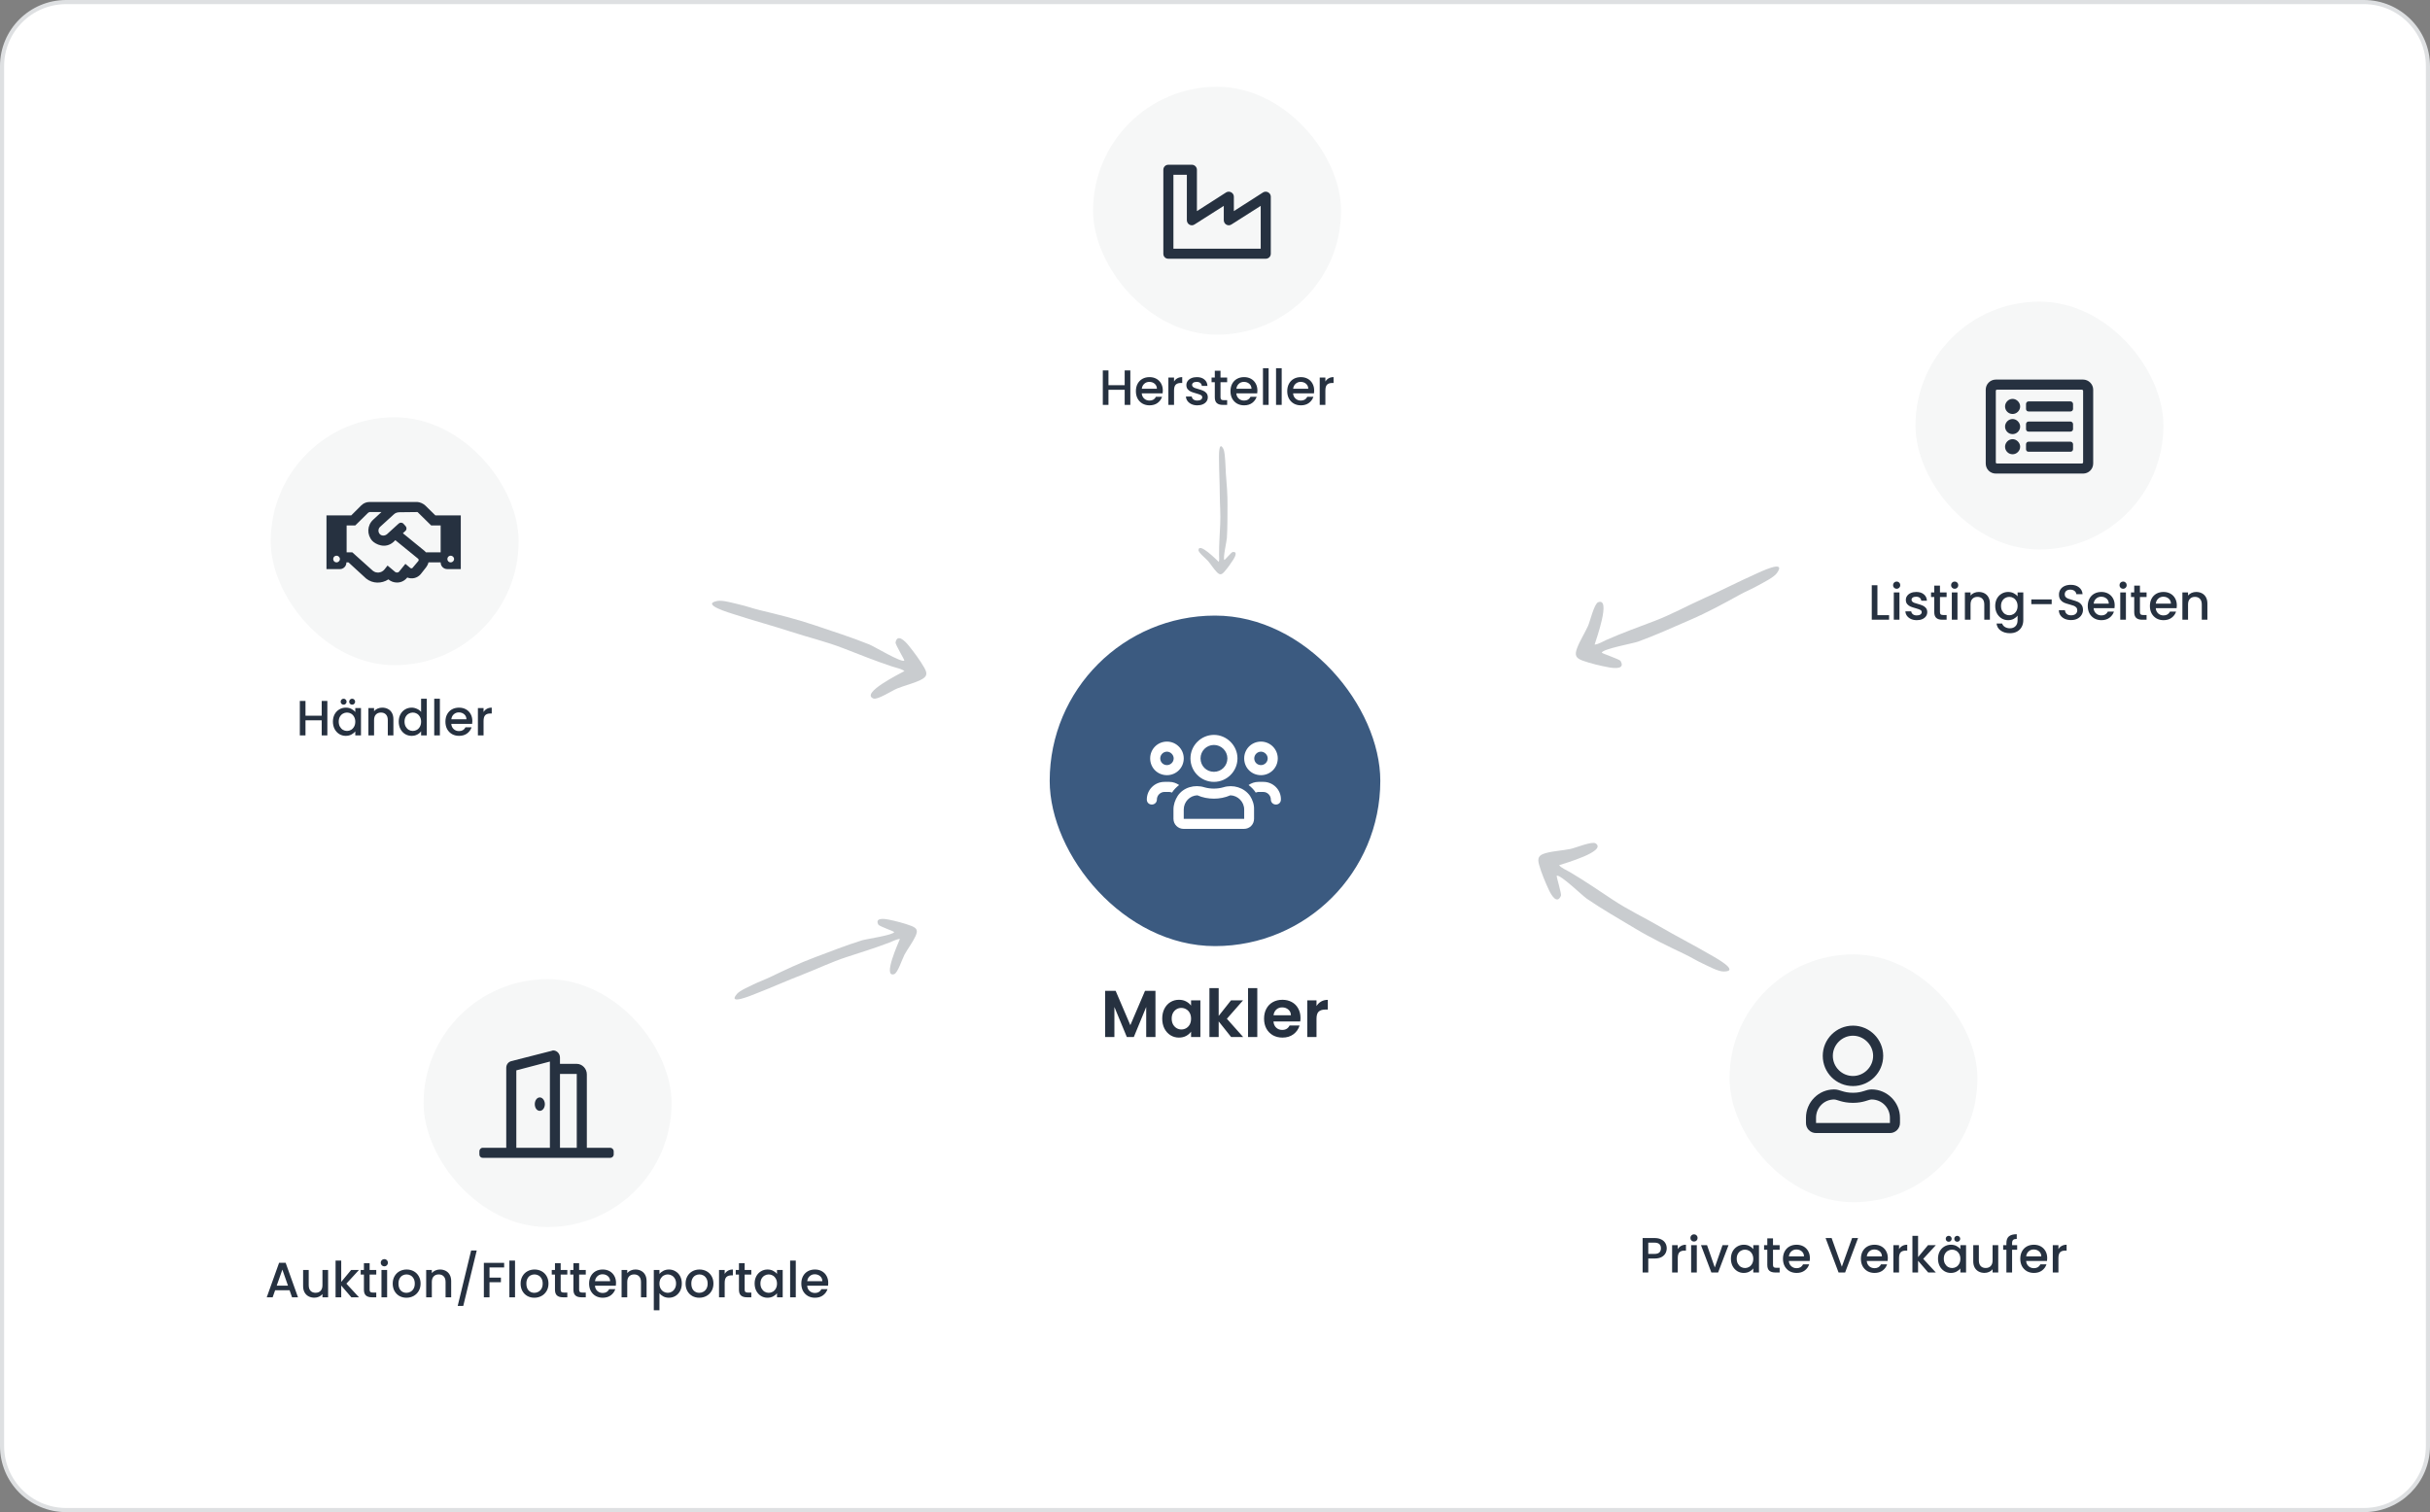 <svg width="588" height="366" viewBox="0 0 588 366" fill="none" xmlns="http://www.w3.org/2000/svg">
<rect x="0" y="0" width="588" height="366" fill="#808080" stroke="none"/>
<path d="M16 0.5H572C580.56 0.5 587.5 7.44 587.5 16V350C587.5 358.56 580.56 365.5 572 365.5H16C7.44 365.5 0.5 358.56 0.5 350V16C0.5 7.44 7.44 0.5 16 0.5Z" fill="white"/>
<path d="M16 0.5H572C580.56 0.5 587.5 7.44 587.5 16V350C587.5 358.56 580.56 365.5 572 365.5H16C7.44 365.5 0.5 358.56 0.5 350V16C0.5 7.44 7.44 0.5 16 0.5Z" stroke="#DEE0E2"/>
<rect x="254" y="149" width="80" height="80" rx="40" fill="#3B5A80"/>
<path d="M305.125 187.625C302.84 187.625 301.062 185.848 301.062 183.562C301.062 181.328 302.84 179.5 305.125 179.5C307.359 179.5 309.188 181.328 309.188 183.562C309.188 185.848 307.359 187.625 305.125 187.625ZM305.125 181.938C304.211 181.938 303.5 182.699 303.5 183.562C303.5 184.477 304.211 185.188 305.125 185.188C305.988 185.188 306.75 184.477 306.75 183.562C306.75 182.699 305.988 181.938 305.125 181.938ZM282.375 187.625C280.09 187.625 278.312 185.848 278.312 183.562C278.312 181.328 280.09 179.5 282.375 179.5C284.609 179.5 286.438 181.328 286.438 183.562C286.438 185.848 284.609 187.625 282.375 187.625ZM282.375 181.938C281.461 181.938 280.75 182.699 280.75 183.562C280.75 184.477 281.461 185.188 282.375 185.188C283.238 185.188 284 184.477 284 183.562C284 182.699 283.238 181.938 282.375 181.938ZM302.484 192.652C303.094 193.617 303.5 194.734 303.449 195.953V198.188C303.449 199.559 302.383 200.625 301.012 200.625H286.387C285.066 200.625 283.949 199.559 283.949 198.188V195.953C283.949 194.734 284.355 193.617 284.965 192.652C286.336 190.57 289.078 189.809 291.465 190.57C292.176 190.773 292.938 190.875 293.699 190.875C294.512 190.875 295.273 190.773 295.984 190.57C298.371 189.809 301.062 190.621 302.484 192.652ZM301.062 198.188V195.953C301.062 194.074 299.539 192.551 297.711 192.5C296.441 193.059 295.07 193.312 293.75 193.312C292.379 193.312 291.008 193.059 289.738 192.5C287.91 192.551 286.438 194.074 286.438 195.953V198.188H301.062ZM305.734 189.25C308.07 189.25 310 191.18 309.949 193.516C309.949 194.227 309.441 194.734 308.73 194.734C308.07 194.734 307.512 194.227 307.512 193.516C307.512 192.551 306.699 191.688 305.684 191.688H304.465C304.262 191.688 304.059 191.789 303.855 191.84C303.398 191.129 302.789 190.52 302.129 190.012C302.789 189.555 303.602 189.25 304.516 189.25H305.734ZM293.75 189.25C290.602 189.25 288.062 186.711 288.062 183.562C288.062 180.465 290.602 177.875 293.75 177.875C296.848 177.875 299.438 180.465 299.438 183.562C299.438 186.711 296.848 189.25 293.75 189.25ZM293.75 180.312C291.922 180.312 290.5 181.785 290.5 183.562C290.5 185.391 291.922 186.812 293.75 186.812C295.527 186.812 297 185.391 297 183.562C297 181.785 295.527 180.312 293.75 180.312ZM285.32 190.012C284.66 190.52 284.051 191.129 283.594 191.84C283.391 191.789 283.188 191.688 282.984 191.688H281.766C280.75 191.688 279.938 192.551 279.938 193.516C279.938 194.227 279.379 194.734 278.719 194.734C278.008 194.734 277.5 194.227 277.5 193.516C277.5 191.18 279.379 189.25 281.766 189.25H282.984C283.848 189.25 284.66 189.555 285.32 190.012Z" fill="white"/>
<path d="M279.593 239.832V251H277.353V243.736L274.361 251H272.665L269.657 243.736V251H267.417V239.832H269.961L273.513 248.136L277.065 239.832H279.593ZM281.231 246.536C281.231 245.64 281.407 244.845 281.759 244.152C282.122 243.459 282.607 242.925 283.215 242.552C283.834 242.179 284.522 241.992 285.279 241.992C285.94 241.992 286.516 242.125 287.007 242.392C287.508 242.659 287.908 242.995 288.207 243.4V242.136H290.463V251H288.207V249.704C287.919 250.12 287.519 250.467 287.007 250.744C286.506 251.011 285.924 251.144 285.263 251.144C284.516 251.144 283.834 250.952 283.215 250.568C282.607 250.184 282.122 249.645 281.759 248.952C281.407 248.248 281.231 247.443 281.231 246.536ZM288.207 246.568C288.207 246.024 288.1 245.56 287.887 245.176C287.674 244.781 287.386 244.483 287.023 244.28C286.66 244.067 286.271 243.96 285.855 243.96C285.439 243.96 285.055 244.061 284.703 244.264C284.351 244.467 284.063 244.765 283.839 245.16C283.626 245.544 283.519 246.003 283.519 246.536C283.519 247.069 283.626 247.539 283.839 247.944C284.063 248.339 284.351 248.643 284.703 248.856C285.066 249.069 285.45 249.176 285.855 249.176C286.271 249.176 286.66 249.075 287.023 248.872C287.386 248.659 287.674 248.36 287.887 247.976C288.1 247.581 288.207 247.112 288.207 246.568ZM297.899 251L294.891 247.224V251H292.651V239.16H294.891V245.896L297.867 242.136H300.779L296.875 246.584L300.811 251H297.899ZM304.235 239.16V251H301.995V239.16H304.235ZM314.688 246.376C314.688 246.696 314.666 246.984 314.624 247.24H308.144C308.197 247.88 308.421 248.381 308.816 248.744C309.21 249.107 309.696 249.288 310.272 249.288C311.104 249.288 311.696 248.931 312.048 248.216H314.464C314.208 249.069 313.717 249.773 312.992 250.328C312.266 250.872 311.376 251.144 310.32 251.144C309.466 251.144 308.698 250.957 308.016 250.584C307.344 250.2 306.816 249.661 306.432 248.968C306.058 248.275 305.872 247.475 305.872 246.568C305.872 245.651 306.058 244.845 306.432 244.152C306.805 243.459 307.328 242.925 308 242.552C308.672 242.179 309.445 241.992 310.32 241.992C311.162 241.992 311.914 242.173 312.576 242.536C313.248 242.899 313.765 243.416 314.128 244.088C314.501 244.749 314.688 245.512 314.688 246.376ZM312.368 245.736C312.357 245.16 312.149 244.701 311.744 244.36C311.338 244.008 310.842 243.832 310.256 243.832C309.701 243.832 309.232 244.003 308.848 244.344C308.474 244.675 308.245 245.139 308.16 245.736H312.368ZM318.563 243.512C318.851 243.043 319.224 242.675 319.683 242.408C320.152 242.141 320.685 242.008 321.283 242.008V244.36H320.691C319.987 244.36 319.453 244.525 319.091 244.856C318.739 245.187 318.563 245.763 318.563 246.584V251H316.323V242.136H318.563V243.512Z" fill="#263140"/>
<rect x="65.5" y="101" width="60" height="60" rx="30" fill="#F6F7F7"/>
<path d="M105.355 124.75H111.5V137.75H108.25C107.336 137.75 106.625 137.039 106.625 136.125H103.68C103.578 136.582 103.375 136.938 103.121 137.293L101.801 138.969C100.988 139.934 99.668 140.238 98.551 139.781C97.84 140.645 96.977 141 96.062 141C95.301 141 94.59 140.746 93.981 140.238C92.356 141.305 90.172 141.305 88.598 140.035L84.332 136.125H83.824C83.824 137.039 83.113 137.75 82.25 137.75H79V124.75H84.992L87.379 122.363C87.938 121.805 88.648 121.5 89.41 121.5H100.938C101.547 121.5 102.461 121.906 102.918 122.363L105.355 124.75ZM81.438 136.125C81.844 136.125 82.25 135.77 82.25 135.312C82.25 134.855 81.844 134.5 81.438 134.5C80.981 134.5 80.625 134.855 80.625 135.312C80.625 135.77 80.981 136.125 81.438 136.125ZM101.242 135.77C101.344 135.617 101.344 135.363 101.141 135.211L95.656 130.742L95.25 131.148C93.219 132.977 90.832 131.707 90.07 130.895C88.75 129.422 88.801 127.137 90.324 125.766L92.305 123.938H89.41C89.309 123.988 89.207 124.039 89.106 124.09L85.957 127.188H83.875V133.688H85.246L90.223 138.156C91.035 138.816 92.305 138.715 93.016 137.852L93.777 136.887L95.656 138.461C95.809 138.562 96.266 138.715 96.57 138.359L98.094 136.48L99.312 137.496C99.516 137.598 99.769 137.598 99.871 137.395L101.242 135.77ZM106.625 133.688V127.188H104.34L101.191 124.09C101.141 123.988 101.039 123.938 100.938 123.938L96.672 123.988C96.164 123.988 95.656 124.141 95.301 124.496L91.949 127.543C91.492 128 91.441 128.762 91.898 129.27C92.356 129.777 93.168 129.727 93.676 129.27L96.469 126.73C96.773 126.426 97.332 126.426 97.637 126.781L98.144 127.34C98.449 127.695 98.449 128.203 98.094 128.508L97.484 129.066L102.715 133.332C102.816 133.434 102.969 133.586 103.07 133.688H106.625ZM109.062 136.125C109.469 136.125 109.875 135.77 109.875 135.312C109.875 134.855 109.469 134.5 109.062 134.5C108.605 134.5 108.25 134.855 108.25 135.312C108.25 135.77 108.605 136.125 109.062 136.125Z" fill="#263140"/>
<path d="M79.212 169.66V178H77.844V174.352H73.92V178H72.552V169.66H73.92V173.236H77.844V169.66H79.212ZM80.557 174.664C80.557 174 80.693 173.412 80.965 172.9C81.245 172.388 81.621 171.992 82.093 171.712C82.573 171.424 83.101 171.28 83.677 171.28C84.197 171.28 84.649 171.384 85.033 171.592C85.425 171.792 85.737 172.044 85.969 172.348V171.388H87.349V178H85.969V177.016C85.737 177.328 85.421 177.588 85.021 177.796C84.621 178.004 84.165 178.108 83.653 178.108C83.085 178.108 82.565 177.964 82.093 177.676C81.621 177.38 81.245 176.972 80.965 176.452C80.693 175.924 80.557 175.328 80.557 174.664ZM85.969 174.688C85.969 174.232 85.873 173.836 85.681 173.5C85.497 173.164 85.253 172.908 84.949 172.732C84.645 172.556 84.317 172.468 83.965 172.468C83.613 172.468 83.285 172.556 82.981 172.732C82.677 172.9 82.429 173.152 82.237 173.488C82.053 173.816 81.961 174.208 81.961 174.664C81.961 175.12 82.053 175.52 82.237 175.864C82.429 176.208 82.677 176.472 82.981 176.656C83.293 176.832 83.621 176.92 83.965 176.92C84.317 176.92 84.645 176.832 84.949 176.656C85.253 176.48 85.497 176.224 85.681 175.888C85.873 175.544 85.969 175.144 85.969 174.688ZM83.149 170.56C82.949 170.56 82.777 170.492 82.633 170.356C82.497 170.212 82.429 170.04 82.429 169.84C82.429 169.64 82.497 169.472 82.633 169.336C82.777 169.192 82.949 169.12 83.149 169.12C83.349 169.12 83.517 169.192 83.653 169.336C83.797 169.472 83.869 169.64 83.869 169.84C83.869 170.04 83.797 170.212 83.653 170.356C83.517 170.492 83.349 170.56 83.149 170.56ZM85.213 170.56C85.013 170.56 84.841 170.492 84.697 170.356C84.561 170.212 84.493 170.04 84.493 169.84C84.493 169.64 84.561 169.472 84.697 169.336C84.841 169.192 85.013 169.12 85.213 169.12C85.413 169.12 85.581 169.192 85.717 169.336C85.861 169.472 85.933 169.64 85.933 169.84C85.933 170.04 85.861 170.212 85.717 170.356C85.581 170.492 85.413 170.56 85.213 170.56ZM92.482 171.28C93.002 171.28 93.466 171.388 93.874 171.604C94.29 171.82 94.614 172.14 94.846 172.564C95.078 172.988 95.194 173.5 95.194 174.1V178H93.838V174.304C93.838 173.712 93.69 173.26 93.394 172.948C93.098 172.628 92.694 172.468 92.182 172.468C91.67 172.468 91.262 172.628 90.958 172.948C90.662 173.26 90.514 173.712 90.514 174.304V178H89.146V171.388H90.514V172.144C90.738 171.872 91.022 171.66 91.366 171.508C91.718 171.356 92.09 171.28 92.482 171.28ZM96.483 174.664C96.483 174 96.619 173.412 96.891 172.9C97.171 172.388 97.547 171.992 98.019 171.712C98.499 171.424 99.031 171.28 99.615 171.28C100.047 171.28 100.471 171.376 100.887 171.568C101.311 171.752 101.647 172 101.895 172.312V169.12H103.275V178H101.895V177.004C101.671 177.324 101.359 177.588 100.959 177.796C100.567 178.004 100.115 178.108 99.603 178.108C99.027 178.108 98.499 177.964 98.019 177.676C97.547 177.38 97.171 176.972 96.891 176.452C96.619 175.924 96.483 175.328 96.483 174.664ZM101.895 174.688C101.895 174.232 101.799 173.836 101.607 173.5C101.423 173.164 101.179 172.908 100.875 172.732C100.571 172.556 100.243 172.468 99.891 172.468C99.539 172.468 99.211 172.556 98.907 172.732C98.603 172.9 98.355 173.152 98.163 173.488C97.979 173.816 97.887 174.208 97.887 174.664C97.887 175.12 97.979 175.52 98.163 175.864C98.355 176.208 98.603 176.472 98.907 176.656C99.219 176.832 99.547 176.92 99.891 176.92C100.243 176.92 100.571 176.832 100.875 176.656C101.179 176.48 101.423 176.224 101.607 175.888C101.799 175.544 101.895 175.144 101.895 174.688ZM106.44 169.12V178H105.072V169.12H106.44ZM114.296 174.532C114.296 174.78 114.28 175.004 114.248 175.204H109.196C109.236 175.732 109.432 176.156 109.784 176.476C110.136 176.796 110.568 176.956 111.08 176.956C111.816 176.956 112.336 176.648 112.64 176.032H114.116C113.916 176.64 113.552 177.14 113.024 177.532C112.504 177.916 111.856 178.108 111.08 178.108C110.448 178.108 109.88 177.968 109.376 177.688C108.88 177.4 108.488 177 108.2 176.488C107.92 175.968 107.78 175.368 107.78 174.688C107.78 174.008 107.916 173.412 108.188 172.9C108.468 172.38 108.856 171.98 109.352 171.7C109.856 171.42 110.432 171.28 111.08 171.28C111.704 171.28 112.26 171.416 112.748 171.688C113.236 171.96 113.616 172.344 113.888 172.84C114.16 173.328 114.296 173.892 114.296 174.532ZM112.868 174.1C112.86 173.596 112.68 173.192 112.328 172.888C111.976 172.584 111.54 172.432 111.02 172.432C110.548 172.432 110.144 172.584 109.808 172.888C109.472 173.184 109.272 173.588 109.208 174.1H112.868ZM117.01 172.348C117.21 172.012 117.474 171.752 117.802 171.568C118.138 171.376 118.534 171.28 118.99 171.28V172.696H118.642C118.106 172.696 117.698 172.832 117.418 173.104C117.146 173.376 117.01 173.848 117.01 174.52V178H115.642V171.388H117.01V172.348Z" fill="#263140"/>
<rect x="102.5" y="237" width="60" height="60" rx="30" fill="#F6F7F7"/>
<path d="M130.625 268.875C129.914 268.875 129.406 268.164 129.406 267.25C129.406 266.387 129.914 265.625 130.625 265.625C131.285 265.625 131.844 266.387 131.844 267.25C131.844 268.164 131.285 268.875 130.625 268.875ZM147.688 277.812C148.094 277.812 148.5 278.219 148.5 278.625V279.438C148.5 279.895 148.094 280.25 147.688 280.25H116.812C116.355 280.25 116 279.895 116 279.438V278.625C116 278.219 116.355 277.812 116.812 277.812H122.5V258.465C122.5 257.703 122.957 257.043 123.719 256.84L133.469 254.352C133.57 254.301 133.723 254.25 133.875 254.25C134.738 254.25 135.5 255.012 135.5 255.977V257.5H139.562C140.883 257.5 142 258.668 142 260.039V277.812H147.688ZM133.062 277.812V256.941L124.938 259.074V277.812H133.062ZM139.562 277.812V259.938H135.5V277.812H139.562Z" fill="#263140"/>
<path d="M70.067 312.296H66.575L65.975 314H64.547L67.535 305.648H69.119L72.107 314H70.667L70.067 312.296ZM69.683 311.18L68.327 307.304L66.959 311.18H69.683ZM79.394 307.388V314H78.026V313.22C77.81 313.492 77.526 313.708 77.174 313.868C76.83 314.02 76.462 314.096 76.07 314.096C75.55 314.096 75.082 313.988 74.666 313.772C74.258 313.556 73.934 313.236 73.694 312.812C73.462 312.388 73.346 311.876 73.346 311.276V307.388H74.702V311.072C74.702 311.664 74.85 312.12 75.146 312.44C75.442 312.752 75.846 312.908 76.358 312.908C76.87 312.908 77.274 312.752 77.57 312.44C77.874 312.12 78.026 311.664 78.026 311.072V307.388H79.394ZM83.815 310.7L86.863 314H85.015L82.567 311.156V314H81.199V305.12H82.567V310.28L84.967 307.388H86.863L83.815 310.7ZM89.439 308.504V312.164C89.439 312.412 89.495 312.592 89.607 312.704C89.727 312.808 89.927 312.86 90.207 312.86H91.047V314H89.967C89.351 314 88.879 313.856 88.551 313.568C88.223 313.28 88.059 312.812 88.059 312.164V308.504H87.279V307.388H88.059V305.744H89.439V307.388H91.047V308.504H89.439ZM93.004 306.512C92.756 306.512 92.548 306.428 92.38 306.26C92.212 306.092 92.128 305.884 92.128 305.636C92.128 305.388 92.212 305.18 92.38 305.012C92.548 304.844 92.756 304.76 93.004 304.76C93.244 304.76 93.448 304.844 93.616 305.012C93.784 305.18 93.868 305.388 93.868 305.636C93.868 305.884 93.784 306.092 93.616 306.26C93.448 306.428 93.244 306.512 93.004 306.512ZM93.676 307.388V314H92.308V307.388H93.676ZM98.34 314.108C97.716 314.108 97.152 313.968 96.648 313.688C96.144 313.4 95.748 313 95.46 312.488C95.172 311.968 95.028 311.368 95.028 310.688C95.028 310.016 95.176 309.42 95.472 308.9C95.768 308.38 96.172 307.98 96.684 307.7C97.196 307.42 97.768 307.28 98.4 307.28C99.032 307.28 99.604 307.42 100.116 307.7C100.628 307.98 101.032 308.38 101.328 308.9C101.624 309.42 101.772 310.016 101.772 310.688C101.772 311.36 101.62 311.956 101.316 312.476C101.012 312.996 100.596 313.4 100.068 313.688C99.548 313.968 98.972 314.108 98.34 314.108ZM98.34 312.92C98.692 312.92 99.02 312.836 99.324 312.668C99.636 312.5 99.888 312.248 100.08 311.912C100.272 311.576 100.368 311.168 100.368 310.688C100.368 310.208 100.276 309.804 100.092 309.476C99.908 309.14 99.664 308.888 99.36 308.72C99.056 308.552 98.728 308.468 98.376 308.468C98.024 308.468 97.696 308.552 97.392 308.72C97.096 308.888 96.86 309.14 96.684 309.476C96.508 309.804 96.42 310.208 96.42 310.688C96.42 311.4 96.6 311.952 96.96 312.344C97.328 312.728 97.788 312.92 98.34 312.92ZM106.461 307.28C106.981 307.28 107.445 307.388 107.853 307.604C108.269 307.82 108.593 308.14 108.825 308.564C109.057 308.988 109.173 309.5 109.173 310.1V314H107.817V310.304C107.817 309.712 107.669 309.26 107.373 308.948C107.077 308.628 106.673 308.468 106.161 308.468C105.649 308.468 105.241 308.628 104.937 308.948C104.641 309.26 104.493 309.712 104.493 310.304V314H103.125V307.388H104.493V308.144C104.717 307.872 105.001 307.66 105.345 307.508C105.697 307.356 106.069 307.28 106.461 307.28ZM115.358 302.672L112.094 316.1H110.75L114.002 302.672H115.358ZM121.99 305.66V306.776H118.45V309.236H121.21V310.352H118.45V314H117.082V305.66H121.99ZM124.625 305.12V314H123.257V305.12H124.625ZM129.289 314.108C128.665 314.108 128.101 313.968 127.597 313.688C127.093 313.4 126.697 313 126.409 312.488C126.121 311.968 125.977 311.368 125.977 310.688C125.977 310.016 126.125 309.42 126.421 308.9C126.717 308.38 127.121 307.98 127.633 307.7C128.145 307.42 128.717 307.28 129.349 307.28C129.981 307.28 130.553 307.42 131.065 307.7C131.577 307.98 131.981 308.38 132.277 308.9C132.573 309.42 132.721 310.016 132.721 310.688C132.721 311.36 132.569 311.956 132.265 312.476C131.961 312.996 131.545 313.4 131.017 313.688C130.497 313.968 129.921 314.108 129.289 314.108ZM129.289 312.92C129.641 312.92 129.969 312.836 130.273 312.668C130.585 312.5 130.837 312.248 131.029 311.912C131.221 311.576 131.317 311.168 131.317 310.688C131.317 310.208 131.225 309.804 131.041 309.476C130.857 309.14 130.613 308.888 130.309 308.72C130.005 308.552 129.677 308.468 129.325 308.468C128.973 308.468 128.645 308.552 128.341 308.72C128.045 308.888 127.809 309.14 127.633 309.476C127.457 309.804 127.369 310.208 127.369 310.688C127.369 311.4 127.549 311.952 127.909 312.344C128.277 312.728 128.737 312.92 129.289 312.92ZM135.67 308.504V312.164C135.67 312.412 135.726 312.592 135.838 312.704C135.958 312.808 136.158 312.86 136.438 312.86H137.278V314H136.198C135.582 314 135.11 313.856 134.782 313.568C134.454 313.28 134.29 312.812 134.29 312.164V308.504H133.51V307.388H134.29V305.744H135.67V307.388H137.278V308.504H135.67ZM140.135 308.504V312.164C140.135 312.412 140.191 312.592 140.303 312.704C140.423 312.808 140.623 312.86 140.903 312.86H141.743V314H140.663C140.047 314 139.575 313.856 139.247 313.568C138.919 313.28 138.755 312.812 138.755 312.164V308.504H137.975V307.388H138.755V305.744H140.135V307.388H141.743V308.504H140.135ZM149.064 310.532C149.064 310.78 149.048 311.004 149.016 311.204H143.964C144.004 311.732 144.2 312.156 144.552 312.476C144.904 312.796 145.336 312.956 145.848 312.956C146.584 312.956 147.104 312.648 147.408 312.032H148.884C148.684 312.64 148.32 313.14 147.792 313.532C147.272 313.916 146.624 314.108 145.848 314.108C145.216 314.108 144.648 313.968 144.144 313.688C143.648 313.4 143.256 313 142.968 312.488C142.688 311.968 142.548 311.368 142.548 310.688C142.548 310.008 142.684 309.412 142.956 308.9C143.236 308.38 143.624 307.98 144.12 307.7C144.624 307.42 145.2 307.28 145.848 307.28C146.472 307.28 147.028 307.416 147.516 307.688C148.004 307.96 148.384 308.344 148.656 308.84C148.928 309.328 149.064 309.892 149.064 310.532ZM147.636 310.1C147.628 309.596 147.448 309.192 147.096 308.888C146.744 308.584 146.308 308.432 145.788 308.432C145.316 308.432 144.912 308.584 144.576 308.888C144.24 309.184 144.04 309.588 143.976 310.1H147.636ZM153.746 307.28C154.266 307.28 154.73 307.388 155.138 307.604C155.554 307.82 155.878 308.14 156.11 308.564C156.342 308.988 156.458 309.5 156.458 310.1V314H155.102V310.304C155.102 309.712 154.954 309.26 154.658 308.948C154.362 308.628 153.958 308.468 153.446 308.468C152.934 308.468 152.526 308.628 152.222 308.948C151.926 309.26 151.778 309.712 151.778 310.304V314H150.41V307.388H151.778V308.144C152.002 307.872 152.286 307.66 152.63 307.508C152.982 307.356 153.354 307.28 153.746 307.28ZM159.571 308.36C159.803 308.056 160.119 307.8 160.519 307.592C160.919 307.384 161.371 307.28 161.875 307.28C162.451 307.28 162.975 307.424 163.447 307.712C163.927 307.992 164.303 308.388 164.575 308.9C164.847 309.412 164.983 310 164.983 310.664C164.983 311.328 164.847 311.924 164.575 312.452C164.303 312.972 163.927 313.38 163.447 313.676C162.975 313.964 162.451 314.108 161.875 314.108C161.371 314.108 160.923 314.008 160.531 313.808C160.139 313.6 159.819 313.344 159.571 313.04V317.144H158.203V307.388H159.571V308.36ZM163.591 310.664C163.591 310.208 163.495 309.816 163.303 309.488C163.119 309.152 162.871 308.9 162.559 308.732C162.255 308.556 161.927 308.468 161.575 308.468C161.231 308.468 160.903 308.556 160.591 308.732C160.287 308.908 160.039 309.164 159.847 309.5C159.663 309.836 159.571 310.232 159.571 310.688C159.571 311.144 159.663 311.544 159.847 311.888C160.039 312.224 160.287 312.48 160.591 312.656C160.903 312.832 161.231 312.92 161.575 312.92C161.927 312.92 162.255 312.832 162.559 312.656C162.871 312.472 163.119 312.208 163.303 311.864C163.495 311.52 163.591 311.12 163.591 310.664ZM169.204 314.108C168.58 314.108 168.016 313.968 167.512 313.688C167.008 313.4 166.612 313 166.324 312.488C166.036 311.968 165.892 311.368 165.892 310.688C165.892 310.016 166.04 309.42 166.336 308.9C166.632 308.38 167.036 307.98 167.548 307.7C168.06 307.42 168.632 307.28 169.264 307.28C169.896 307.28 170.468 307.42 170.98 307.7C171.492 307.98 171.896 308.38 172.192 308.9C172.488 309.42 172.636 310.016 172.636 310.688C172.636 311.36 172.484 311.956 172.18 312.476C171.876 312.996 171.46 313.4 170.932 313.688C170.412 313.968 169.836 314.108 169.204 314.108ZM169.204 312.92C169.556 312.92 169.884 312.836 170.188 312.668C170.5 312.5 170.752 312.248 170.944 311.912C171.136 311.576 171.232 311.168 171.232 310.688C171.232 310.208 171.14 309.804 170.956 309.476C170.772 309.14 170.528 308.888 170.224 308.72C169.92 308.552 169.592 308.468 169.24 308.468C168.888 308.468 168.56 308.552 168.256 308.72C167.96 308.888 167.724 309.14 167.548 309.476C167.372 309.804 167.284 310.208 167.284 310.688C167.284 311.4 167.464 311.952 167.824 312.344C168.192 312.728 168.652 312.92 169.204 312.92ZM175.356 308.348C175.556 308.012 175.82 307.752 176.148 307.568C176.484 307.376 176.88 307.28 177.336 307.28V308.696H176.988C176.452 308.696 176.044 308.832 175.764 309.104C175.492 309.376 175.356 309.848 175.356 310.52V314H173.988V307.388H175.356V308.348ZM180.189 308.504V312.164C180.189 312.412 180.245 312.592 180.357 312.704C180.477 312.808 180.677 312.86 180.957 312.86H181.797V314H180.717C180.101 314 179.629 313.856 179.301 313.568C178.973 313.28 178.809 312.812 178.809 312.164V308.504H178.029V307.388H178.809V305.744H180.189V307.388H181.797V308.504H180.189ZM182.602 310.664C182.602 310 182.738 309.412 183.01 308.9C183.29 308.388 183.666 307.992 184.138 307.712C184.618 307.424 185.146 307.28 185.722 307.28C186.242 307.28 186.694 307.384 187.078 307.592C187.47 307.792 187.782 308.044 188.014 308.348V307.388H189.394V314H188.014V313.016C187.782 313.328 187.466 313.588 187.066 313.796C186.666 314.004 186.21 314.108 185.698 314.108C185.13 314.108 184.61 313.964 184.138 313.676C183.666 313.38 183.29 312.972 183.01 312.452C182.738 311.924 182.602 311.328 182.602 310.664ZM188.014 310.688C188.014 310.232 187.918 309.836 187.726 309.5C187.542 309.164 187.298 308.908 186.994 308.732C186.69 308.556 186.362 308.468 186.01 308.468C185.658 308.468 185.33 308.556 185.026 308.732C184.722 308.9 184.474 309.152 184.282 309.488C184.098 309.816 184.006 310.208 184.006 310.664C184.006 311.12 184.098 311.52 184.282 311.864C184.474 312.208 184.722 312.472 185.026 312.656C185.338 312.832 185.666 312.92 186.01 312.92C186.362 312.92 186.69 312.832 186.994 312.656C187.298 312.48 187.542 312.224 187.726 311.888C187.918 311.544 188.014 311.144 188.014 310.688ZM192.559 305.12V314H191.191V305.12H192.559ZM200.415 310.532C200.415 310.78 200.399 311.004 200.367 311.204H195.315C195.355 311.732 195.551 312.156 195.903 312.476C196.255 312.796 196.687 312.956 197.199 312.956C197.935 312.956 198.455 312.648 198.759 312.032H200.235C200.035 312.64 199.671 313.14 199.143 313.532C198.623 313.916 197.975 314.108 197.199 314.108C196.567 314.108 195.999 313.968 195.495 313.688C194.999 313.4 194.607 313 194.319 312.488C194.039 311.968 193.899 311.368 193.899 310.688C193.899 310.008 194.035 309.412 194.307 308.9C194.587 308.38 194.975 307.98 195.471 307.7C195.975 307.42 196.551 307.28 197.199 307.28C197.823 307.28 198.379 307.416 198.867 307.688C199.355 307.96 199.735 308.344 200.007 308.84C200.279 309.328 200.415 309.892 200.415 310.532ZM198.987 310.1C198.979 309.596 198.799 309.192 198.447 308.888C198.095 308.584 197.659 308.432 197.139 308.432C196.667 308.432 196.263 308.584 195.927 308.888C195.591 309.184 195.391 309.588 195.327 310.1H198.987Z" fill="#263140"/>
<rect x="264.5" y="21" width="60" height="60" rx="30" fill="#F6F7F7"/>
<path d="M305.621 46.578C306.434 46.07 307.5 46.68 307.5 47.594V61.406C307.5 62.117 306.941 62.625 306.281 62.625H282.719C282.008 62.625 281.5 62.117 281.5 61.406V41.094C281.5 40.434 282.008 39.875 282.719 39.875H288.406C289.066 39.875 289.625 40.434 289.625 41.094V51.098L296.684 46.578C297.496 46.07 298.562 46.68 298.562 47.594V51.098L305.621 46.578ZM305.062 60.188V49.828L297.953 54.348C297.141 54.855 296.125 54.246 296.125 53.281V49.828L289.016 54.348C288.203 54.855 287.188 54.246 287.188 53.281V42.312H283.938V60.188H305.062Z" fill="#263140"/>
<path d="M273.513 89.66V98H272.145V94.352H268.221V98H266.853V89.66H268.221V93.236H272.145V89.66H273.513ZM281.374 94.532C281.374 94.78 281.358 95.004 281.326 95.204H276.274C276.314 95.732 276.51 96.156 276.862 96.476C277.214 96.796 277.646 96.956 278.158 96.956C278.894 96.956 279.414 96.648 279.718 96.032H281.194C280.994 96.64 280.63 97.14 280.102 97.532C279.582 97.916 278.934 98.108 278.158 98.108C277.526 98.108 276.958 97.968 276.454 97.688C275.958 97.4 275.566 97 275.278 96.488C274.998 95.968 274.858 95.368 274.858 94.688C274.858 94.008 274.994 93.412 275.266 92.9C275.546 92.38 275.934 91.98 276.43 91.7C276.934 91.42 277.51 91.28 278.158 91.28C278.782 91.28 279.338 91.416 279.826 91.688C280.314 91.96 280.694 92.344 280.966 92.84C281.238 93.328 281.374 93.892 281.374 94.532ZM279.946 94.1C279.938 93.596 279.758 93.192 279.406 92.888C279.054 92.584 278.618 92.432 278.098 92.432C277.626 92.432 277.222 92.584 276.886 92.888C276.55 93.184 276.35 93.588 276.286 94.1H279.946ZM284.088 92.348C284.288 92.012 284.552 91.752 284.88 91.568C285.216 91.376 285.612 91.28 286.068 91.28V92.696H285.72C285.184 92.696 284.776 92.832 284.496 93.104C284.224 93.376 284.088 93.848 284.088 94.52V98H282.72V91.388H284.088V92.348ZM289.726 98.108C289.206 98.108 288.738 98.016 288.322 97.832C287.914 97.64 287.59 97.384 287.35 97.064C287.11 96.736 286.982 96.372 286.966 95.972H288.382C288.406 96.252 288.538 96.488 288.778 96.68C289.026 96.864 289.334 96.956 289.702 96.956C290.086 96.956 290.382 96.884 290.59 96.74C290.806 96.588 290.914 96.396 290.914 96.164C290.914 95.916 290.794 95.732 290.554 95.612C290.322 95.492 289.95 95.36 289.438 95.216C288.942 95.08 288.538 94.948 288.226 94.82C287.914 94.692 287.642 94.496 287.41 94.232C287.186 93.968 287.074 93.62 287.074 93.188C287.074 92.836 287.178 92.516 287.386 92.228C287.594 91.932 287.89 91.7 288.274 91.532C288.666 91.364 289.114 91.28 289.618 91.28C290.37 91.28 290.974 91.472 291.43 91.856C291.894 92.232 292.142 92.748 292.174 93.404H290.806C290.782 93.108 290.662 92.872 290.446 92.696C290.23 92.52 289.938 92.432 289.57 92.432C289.21 92.432 288.934 92.5 288.742 92.636C288.55 92.772 288.454 92.952 288.454 93.176C288.454 93.352 288.518 93.5 288.646 93.62C288.774 93.74 288.93 93.836 289.114 93.908C289.298 93.972 289.57 94.056 289.93 94.16C290.41 94.288 290.802 94.42 291.106 94.556C291.418 94.684 291.686 94.876 291.91 95.132C292.134 95.388 292.25 95.728 292.258 96.152C292.258 96.528 292.154 96.864 291.946 97.16C291.738 97.456 291.442 97.688 291.058 97.856C290.682 98.024 290.238 98.108 289.726 98.108ZM295.332 92.504V96.164C295.332 96.412 295.388 96.592 295.5 96.704C295.62 96.808 295.82 96.86 296.1 96.86H296.94V98H295.86C295.244 98 294.772 97.856 294.444 97.568C294.116 97.28 293.952 96.812 293.952 96.164V92.504H293.172V91.388H293.952V89.744H295.332V91.388H296.94V92.504H295.332ZM304.261 94.532C304.261 94.78 304.245 95.004 304.213 95.204H299.161C299.201 95.732 299.397 96.156 299.749 96.476C300.101 96.796 300.533 96.956 301.045 96.956C301.781 96.956 302.301 96.648 302.605 96.032H304.081C303.881 96.64 303.517 97.14 302.989 97.532C302.469 97.916 301.821 98.108 301.045 98.108C300.413 98.108 299.845 97.968 299.341 97.688C298.845 97.4 298.453 97 298.165 96.488C297.885 95.968 297.745 95.368 297.745 94.688C297.745 94.008 297.881 93.412 298.153 92.9C298.433 92.38 298.821 91.98 299.317 91.7C299.821 91.42 300.397 91.28 301.045 91.28C301.669 91.28 302.225 91.416 302.713 91.688C303.201 91.96 303.581 92.344 303.853 92.84C304.125 93.328 304.261 93.892 304.261 94.532ZM302.833 94.1C302.825 93.596 302.645 93.192 302.293 92.888C301.941 92.584 301.505 92.432 300.985 92.432C300.513 92.432 300.109 92.584 299.773 92.888C299.437 93.184 299.237 93.588 299.173 94.1H302.833ZM306.975 89.12V98H305.607V89.12H306.975ZM310.139 89.12V98H308.771V89.12H310.139ZM317.995 94.532C317.995 94.78 317.979 95.004 317.947 95.204H312.895C312.935 95.732 313.131 96.156 313.483 96.476C313.835 96.796 314.267 96.956 314.779 96.956C315.515 96.956 316.035 96.648 316.339 96.032H317.815C317.615 96.64 317.251 97.14 316.723 97.532C316.203 97.916 315.555 98.108 314.779 98.108C314.147 98.108 313.579 97.968 313.075 97.688C312.579 97.4 312.187 97 311.899 96.488C311.619 95.968 311.479 95.368 311.479 94.688C311.479 94.008 311.615 93.412 311.887 92.9C312.167 92.38 312.555 91.98 313.051 91.7C313.555 91.42 314.131 91.28 314.779 91.28C315.403 91.28 315.959 91.416 316.447 91.688C316.935 91.96 317.315 92.344 317.587 92.84C317.859 93.328 317.995 93.892 317.995 94.532ZM316.567 94.1C316.559 93.596 316.379 93.192 316.027 92.888C315.675 92.584 315.239 92.432 314.719 92.432C314.247 92.432 313.843 92.584 313.507 92.888C313.171 93.184 312.971 93.588 312.907 94.1H316.567ZM320.709 92.348C320.909 92.012 321.173 91.752 321.501 91.568C321.837 91.376 322.233 91.28 322.689 91.28V92.696H322.341C321.805 92.696 321.397 92.832 321.117 93.104C320.845 93.376 320.709 93.848 320.709 94.52V98H319.341V91.388H320.709V92.348Z" fill="#263140"/>
<rect x="463.5" y="73" width="60" height="60" rx="30" fill="#F6F7F7"/>
<path d="M504.062 91.875C505.383 91.875 506.5 92.992 506.5 94.312V112.188C506.5 113.559 505.383 114.625 504.062 114.625H482.938C481.566 114.625 480.5 113.559 480.5 112.188V94.312C480.5 92.992 481.566 91.875 482.938 91.875H504.062ZM503.758 112.188C503.91 112.188 504.062 112.086 504.062 111.883V94.617C504.062 94.465 503.91 94.312 503.758 94.312H483.242C483.039 94.312 482.938 94.465 482.938 94.617V111.883C482.938 112.086 483.039 112.188 483.242 112.188H503.758ZM501.625 107.516V108.734C501.625 109.09 501.32 109.344 501.016 109.344H490.859C490.504 109.344 490.25 109.09 490.25 108.734V107.516C490.25 107.211 490.504 106.906 490.859 106.906H501.016C501.32 106.906 501.625 107.211 501.625 107.516ZM501.625 102.641V103.859C501.625 104.215 501.32 104.469 501.016 104.469H490.859C490.504 104.469 490.25 104.215 490.25 103.859V102.641C490.25 102.336 490.504 102.031 490.859 102.031H501.016C501.32 102.031 501.625 102.336 501.625 102.641ZM501.625 97.766V98.984C501.625 99.34 501.32 99.594 501.016 99.594H490.859C490.504 99.594 490.25 99.34 490.25 98.984V97.766C490.25 97.461 490.504 97.156 490.859 97.156H501.016C501.32 97.156 501.625 97.461 501.625 97.766ZM488.828 98.375C488.828 99.391 487.965 100.203 487 100.203C485.984 100.203 485.172 99.391 485.172 98.375C485.172 97.41 485.984 96.547 487 96.547C487.965 96.547 488.828 97.41 488.828 98.375ZM488.828 103.25C488.828 104.266 487.965 105.078 487 105.078C485.984 105.078 485.172 104.266 485.172 103.25C485.172 102.285 485.984 101.422 487 101.422C487.965 101.422 488.828 102.285 488.828 103.25ZM488.828 108.125C488.828 109.141 487.965 109.953 487 109.953C485.984 109.953 485.172 109.141 485.172 108.125C485.172 107.16 485.984 106.297 487 106.297C487.965 106.297 488.828 107.16 488.828 108.125Z" fill="#263140"/>
<path d="M454.289 148.896H457.109V150H452.921V141.66H454.289V148.896ZM458.95 142.512C458.702 142.512 458.494 142.428 458.326 142.26C458.158 142.092 458.074 141.884 458.074 141.636C458.074 141.388 458.158 141.18 458.326 141.012C458.494 140.844 458.702 140.76 458.95 140.76C459.19 140.76 459.394 140.844 459.562 141.012C459.73 141.18 459.814 141.388 459.814 141.636C459.814 141.884 459.73 142.092 459.562 142.26C459.394 142.428 459.19 142.512 458.95 142.512ZM459.622 143.388V150H458.254V143.388H459.622ZM463.818 150.108C463.298 150.108 462.83 150.016 462.414 149.832C462.006 149.64 461.682 149.384 461.442 149.064C461.202 148.736 461.074 148.372 461.058 147.972H462.474C462.498 148.252 462.63 148.488 462.87 148.68C463.118 148.864 463.426 148.956 463.794 148.956C464.178 148.956 464.474 148.884 464.682 148.74C464.898 148.588 465.006 148.396 465.006 148.164C465.006 147.916 464.886 147.732 464.646 147.612C464.414 147.492 464.042 147.36 463.53 147.216C463.034 147.08 462.63 146.948 462.318 146.82C462.006 146.692 461.734 146.496 461.502 146.232C461.278 145.968 461.166 145.62 461.166 145.188C461.166 144.836 461.27 144.516 461.478 144.228C461.686 143.932 461.982 143.7 462.366 143.532C462.758 143.364 463.206 143.28 463.71 143.28C464.462 143.28 465.066 143.472 465.522 143.856C465.986 144.232 466.234 144.748 466.266 145.404H464.898C464.874 145.108 464.754 144.872 464.538 144.696C464.322 144.52 464.03 144.432 463.662 144.432C463.302 144.432 463.026 144.5 462.834 144.636C462.642 144.772 462.546 144.952 462.546 145.176C462.546 145.352 462.61 145.5 462.738 145.62C462.866 145.74 463.022 145.836 463.206 145.908C463.39 145.972 463.662 146.056 464.022 146.16C464.502 146.288 464.894 146.42 465.198 146.556C465.51 146.684 465.778 146.876 466.002 147.132C466.226 147.388 466.342 147.728 466.35 148.152C466.35 148.528 466.246 148.864 466.038 149.16C465.83 149.456 465.534 149.688 465.15 149.856C464.774 150.024 464.33 150.108 463.818 150.108ZM469.424 144.504V148.164C469.424 148.412 469.48 148.592 469.592 148.704C469.712 148.808 469.912 148.86 470.192 148.86H471.032V150H469.952C469.336 150 468.864 149.856 468.536 149.568C468.208 149.28 468.044 148.812 468.044 148.164V144.504H467.264V143.388H468.044V141.744H469.424V143.388H471.032V144.504H469.424ZM472.989 142.512C472.741 142.512 472.533 142.428 472.365 142.26C472.197 142.092 472.113 141.884 472.113 141.636C472.113 141.388 472.197 141.18 472.365 141.012C472.533 140.844 472.741 140.76 472.989 140.76C473.229 140.76 473.433 140.844 473.601 141.012C473.769 141.18 473.853 141.388 473.853 141.636C473.853 141.884 473.769 142.092 473.601 142.26C473.433 142.428 473.229 142.512 472.989 142.512ZM473.661 143.388V150H472.293V143.388H473.661ZM478.793 143.28C479.313 143.28 479.777 143.388 480.185 143.604C480.601 143.82 480.925 144.14 481.157 144.564C481.389 144.988 481.505 145.5 481.505 146.1V150H480.149V146.304C480.149 145.712 480.001 145.26 479.705 144.948C479.409 144.628 479.005 144.468 478.493 144.468C477.981 144.468 477.573 144.628 477.269 144.948C476.973 145.26 476.825 145.712 476.825 146.304V150H475.457V143.388H476.825V144.144C477.049 143.872 477.333 143.66 477.677 143.508C478.029 143.356 478.401 143.28 478.793 143.28ZM485.914 143.28C486.426 143.28 486.878 143.384 487.27 143.592C487.67 143.792 487.982 144.044 488.206 144.348V143.388H489.586V150.108C489.586 150.716 489.458 151.256 489.202 151.728C488.946 152.208 488.574 152.584 488.086 152.856C487.606 153.128 487.03 153.264 486.358 153.264C485.462 153.264 484.718 153.052 484.126 152.628C483.534 152.212 483.198 151.644 483.118 150.924H484.474C484.578 151.268 484.798 151.544 485.134 151.752C485.478 151.968 485.886 152.076 486.358 152.076C486.91 152.076 487.354 151.908 487.69 151.572C488.034 151.236 488.206 150.748 488.206 150.108V149.004C487.974 149.316 487.658 149.58 487.258 149.796C486.866 150.004 486.418 150.108 485.914 150.108C485.338 150.108 484.81 149.964 484.33 149.676C483.858 149.38 483.482 148.972 483.202 148.452C482.93 147.924 482.794 147.328 482.794 146.664C482.794 146 482.93 145.412 483.202 144.9C483.482 144.388 483.858 143.992 484.33 143.712C484.81 143.424 485.338 143.28 485.914 143.28ZM488.206 146.688C488.206 146.232 488.11 145.836 487.918 145.5C487.734 145.164 487.49 144.908 487.186 144.732C486.882 144.556 486.554 144.468 486.202 144.468C485.85 144.468 485.522 144.556 485.218 144.732C484.914 144.9 484.666 145.152 484.474 145.488C484.29 145.816 484.198 146.208 484.198 146.664C484.198 147.12 484.29 147.52 484.474 147.864C484.666 148.208 484.914 148.472 485.218 148.656C485.53 148.832 485.858 148.92 486.202 148.92C486.554 148.92 486.882 148.832 487.186 148.656C487.49 148.48 487.734 148.224 487.918 147.888C488.11 147.544 488.206 147.144 488.206 146.688ZM496.458 145.08V146.232H491.526V145.08H496.458ZM501.15 150.084C500.59 150.084 500.086 149.988 499.638 149.796C499.19 149.596 498.838 149.316 498.582 148.956C498.326 148.596 498.198 148.176 498.198 147.696H499.662C499.694 148.056 499.834 148.352 500.082 148.584C500.338 148.816 500.694 148.932 501.15 148.932C501.622 148.932 501.99 148.82 502.254 148.596C502.518 148.364 502.65 148.068 502.65 147.708C502.65 147.428 502.566 147.2 502.398 147.024C502.238 146.848 502.034 146.712 501.786 146.616C501.546 146.52 501.21 146.416 500.778 146.304C500.234 146.16 499.79 146.016 499.446 145.872C499.11 145.72 498.822 145.488 498.582 145.176C498.342 144.864 498.222 144.448 498.222 143.928C498.222 143.448 498.342 143.028 498.582 142.668C498.822 142.308 499.158 142.032 499.59 141.84C500.022 141.648 500.522 141.552 501.09 141.552C501.898 141.552 502.558 141.756 503.07 142.164C503.59 142.564 503.878 143.116 503.934 143.82H502.422C502.398 143.516 502.254 143.256 501.99 143.04C501.726 142.824 501.378 142.716 500.946 142.716C500.554 142.716 500.234 142.816 499.986 143.016C499.738 143.216 499.614 143.504 499.614 143.88C499.614 144.136 499.69 144.348 499.842 144.516C500.002 144.676 500.202 144.804 500.442 144.9C500.682 144.996 501.01 145.1 501.426 145.212C501.978 145.364 502.426 145.516 502.77 145.668C503.122 145.82 503.418 146.056 503.658 146.376C503.906 146.688 504.03 147.108 504.03 147.636C504.03 148.06 503.914 148.46 503.682 148.836C503.458 149.212 503.126 149.516 502.686 149.748C502.254 149.972 501.742 150.084 501.15 150.084ZM511.704 146.532C511.704 146.78 511.688 147.004 511.656 147.204H506.604C506.644 147.732 506.84 148.156 507.192 148.476C507.544 148.796 507.976 148.956 508.488 148.956C509.224 148.956 509.744 148.648 510.048 148.032H511.524C511.324 148.64 510.96 149.14 510.432 149.532C509.912 149.916 509.264 150.108 508.488 150.108C507.856 150.108 507.288 149.968 506.784 149.688C506.288 149.4 505.896 149 505.608 148.488C505.328 147.968 505.188 147.368 505.188 146.688C505.188 146.008 505.324 145.412 505.596 144.9C505.876 144.38 506.264 143.98 506.76 143.7C507.264 143.42 507.84 143.28 508.488 143.28C509.112 143.28 509.668 143.416 510.156 143.688C510.644 143.96 511.024 144.344 511.296 144.84C511.568 145.328 511.704 145.892 511.704 146.532ZM510.276 146.1C510.268 145.596 510.088 145.192 509.736 144.888C509.384 144.584 508.948 144.432 508.428 144.432C507.956 144.432 507.552 144.584 507.216 144.888C506.88 145.184 506.68 145.588 506.616 146.1H510.276ZM513.746 142.512C513.498 142.512 513.29 142.428 513.122 142.26C512.954 142.092 512.87 141.884 512.87 141.636C512.87 141.388 512.954 141.18 513.122 141.012C513.29 140.844 513.498 140.76 513.746 140.76C513.986 140.76 514.19 140.844 514.358 141.012C514.526 141.18 514.61 141.388 514.61 141.636C514.61 141.884 514.526 142.092 514.358 142.26C514.19 142.428 513.986 142.512 513.746 142.512ZM514.418 143.388V150H513.05V143.388H514.418ZM517.81 144.504V148.164C517.81 148.412 517.866 148.592 517.978 148.704C518.098 148.808 518.298 148.86 518.578 148.86H519.418V150H518.338C517.722 150 517.25 149.856 516.922 149.568C516.594 149.28 516.43 148.812 516.43 148.164V144.504H515.65V143.388H516.43V141.744H517.81V143.388H519.418V144.504H517.81ZM526.739 146.532C526.739 146.78 526.723 147.004 526.691 147.204H521.639C521.679 147.732 521.875 148.156 522.227 148.476C522.579 148.796 523.011 148.956 523.523 148.956C524.259 148.956 524.779 148.648 525.083 148.032H526.559C526.359 148.64 525.995 149.14 525.467 149.532C524.947 149.916 524.299 150.108 523.523 150.108C522.891 150.108 522.323 149.968 521.819 149.688C521.323 149.4 520.931 149 520.643 148.488C520.363 147.968 520.223 147.368 520.223 146.688C520.223 146.008 520.359 145.412 520.631 144.9C520.911 144.38 521.299 143.98 521.795 143.7C522.299 143.42 522.875 143.28 523.523 143.28C524.147 143.28 524.703 143.416 525.191 143.688C525.679 143.96 526.059 144.344 526.331 144.84C526.603 145.328 526.739 145.892 526.739 146.532ZM525.311 146.1C525.303 145.596 525.123 145.192 524.771 144.888C524.419 144.584 523.983 144.432 523.463 144.432C522.991 144.432 522.587 144.584 522.251 144.888C521.915 145.184 521.715 145.588 521.651 146.1H525.311ZM531.422 143.28C531.942 143.28 532.406 143.388 532.814 143.604C533.23 143.82 533.554 144.14 533.786 144.564C534.018 144.988 534.134 145.5 534.134 146.1V150H532.778V146.304C532.778 145.712 532.63 145.26 532.334 144.948C532.038 144.628 531.634 144.468 531.122 144.468C530.61 144.468 530.202 144.628 529.898 144.948C529.602 145.26 529.454 145.712 529.454 146.304V150H528.086V143.388H529.454V144.144C529.678 143.872 529.962 143.66 530.306 143.508C530.658 143.356 531.03 143.28 531.422 143.28Z" fill="#263140"/>
<rect x="418.5" y="231" width="60" height="60" rx="30" fill="#F6F7F7"/>
<path d="M452.895 263.688C456.652 263.688 459.75 266.785 459.75 270.543V271.812C459.75 273.184 458.633 274.25 457.312 274.25H439.438C438.066 274.25 437 273.184 437 271.812V270.543C437 266.785 440.047 263.688 443.805 263.688C445.277 263.688 445.938 264.5 448.375 264.5C450.762 264.5 451.422 263.688 452.895 263.688ZM457.312 271.812V270.543C457.312 268.105 455.332 266.125 452.895 266.125C452.133 266.125 450.965 266.938 448.375 266.938C445.734 266.938 444.566 266.125 443.805 266.125C441.367 266.125 439.438 268.105 439.438 270.543V271.812H457.312ZM448.375 262.875C444.312 262.875 441.062 259.625 441.062 255.562C441.062 251.551 444.312 248.25 448.375 248.25C452.387 248.25 455.688 251.551 455.688 255.562C455.688 259.625 452.387 262.875 448.375 262.875ZM448.375 250.688C445.684 250.688 443.5 252.922 443.5 255.562C443.5 258.254 445.684 260.438 448.375 260.438C451.016 260.438 453.25 258.254 453.25 255.562C453.25 252.922 451.016 250.688 448.375 250.688Z" fill="#263140"/>
<path d="M403.306 302.144C403.306 302.568 403.206 302.968 403.006 303.344C402.806 303.72 402.486 304.028 402.046 304.268C401.606 304.5 401.042 304.616 400.354 304.616H398.842V308H397.474V299.66H400.354C400.994 299.66 401.534 299.772 401.974 299.996C402.422 300.212 402.754 300.508 402.97 300.884C403.194 301.26 403.306 301.68 403.306 302.144ZM400.354 303.5C400.874 303.5 401.262 303.384 401.518 303.152C401.774 302.912 401.902 302.576 401.902 302.144C401.902 301.232 401.386 300.776 400.354 300.776H398.842V303.5H400.354ZM405.979 302.348C406.179 302.012 406.443 301.752 406.771 301.568C407.107 301.376 407.503 301.28 407.959 301.28V302.696H407.611C407.075 302.696 406.667 302.832 406.387 303.104C406.115 303.376 405.979 303.848 405.979 304.52V308H404.611V301.388H405.979V302.348ZM409.912 300.512C409.664 300.512 409.456 300.428 409.288 300.26C409.12 300.092 409.036 299.884 409.036 299.636C409.036 299.388 409.12 299.18 409.288 299.012C409.456 298.844 409.664 298.76 409.912 298.76C410.152 298.76 410.356 298.844 410.524 299.012C410.692 299.18 410.776 299.388 410.776 299.636C410.776 299.884 410.692 300.092 410.524 300.26C410.356 300.428 410.152 300.512 409.912 300.512ZM410.584 301.388V308H409.216V301.388H410.584ZM414.936 306.776L416.808 301.388H418.26L415.74 308H414.108L411.6 301.388H413.064L414.936 306.776ZM418.839 304.664C418.839 304 418.975 303.412 419.247 302.9C419.527 302.388 419.903 301.992 420.375 301.712C420.855 301.424 421.383 301.28 421.959 301.28C422.479 301.28 422.931 301.384 423.315 301.592C423.707 301.792 424.019 302.044 424.251 302.348V301.388H425.631V308H424.251V307.016C424.019 307.328 423.703 307.588 423.303 307.796C422.903 308.004 422.447 308.108 421.935 308.108C421.367 308.108 420.847 307.964 420.375 307.676C419.903 307.38 419.527 306.972 419.247 306.452C418.975 305.924 418.839 305.328 418.839 304.664ZM424.251 304.688C424.251 304.232 424.155 303.836 423.963 303.5C423.779 303.164 423.535 302.908 423.231 302.732C422.927 302.556 422.599 302.468 422.247 302.468C421.895 302.468 421.567 302.556 421.263 302.732C420.959 302.9 420.711 303.152 420.519 303.488C420.335 303.816 420.243 304.208 420.243 304.664C420.243 305.12 420.335 305.52 420.519 305.864C420.711 306.208 420.959 306.472 421.263 306.656C421.575 306.832 421.903 306.92 422.247 306.92C422.599 306.92 422.927 306.832 423.231 306.656C423.535 306.48 423.779 306.224 423.963 305.888C424.155 305.544 424.251 305.144 424.251 304.688ZM429.023 302.504V306.164C429.023 306.412 429.079 306.592 429.191 306.704C429.311 306.808 429.511 306.86 429.791 306.86H430.631V308H429.551C428.935 308 428.463 307.856 428.135 307.568C427.807 307.28 427.643 306.812 427.643 306.164V302.504H426.863V301.388H427.643V299.744H429.023V301.388H430.631V302.504H429.023ZM437.952 304.532C437.952 304.78 437.936 305.004 437.904 305.204H432.852C432.892 305.732 433.088 306.156 433.44 306.476C433.792 306.796 434.224 306.956 434.736 306.956C435.472 306.956 435.992 306.648 436.296 306.032H437.772C437.572 306.64 437.208 307.14 436.68 307.532C436.16 307.916 435.512 308.108 434.736 308.108C434.104 308.108 433.536 307.968 433.032 307.688C432.536 307.4 432.144 307 431.856 306.488C431.576 305.968 431.436 305.368 431.436 304.688C431.436 304.008 431.572 303.412 431.844 302.9C432.124 302.38 432.512 301.98 433.008 301.7C433.512 301.42 434.088 301.28 434.736 301.28C435.36 301.28 435.916 301.416 436.404 301.688C436.892 301.96 437.272 302.344 437.544 302.84C437.816 303.328 437.952 303.892 437.952 304.532ZM436.524 304.1C436.516 303.596 436.336 303.192 435.984 302.888C435.632 302.584 435.196 302.432 434.676 302.432C434.204 302.432 433.8 302.584 433.464 302.888C433.128 303.184 432.928 303.588 432.864 304.1H436.524ZM449.604 299.66L446.472 308H444.888L441.744 299.66H443.208L445.68 306.596L448.164 299.66H449.604ZM456.808 304.532C456.808 304.78 456.792 305.004 456.76 305.204H451.708C451.748 305.732 451.944 306.156 452.296 306.476C452.648 306.796 453.08 306.956 453.592 306.956C454.328 306.956 454.848 306.648 455.152 306.032H456.628C456.428 306.64 456.064 307.14 455.536 307.532C455.016 307.916 454.368 308.108 453.592 308.108C452.96 308.108 452.392 307.968 451.888 307.688C451.392 307.4 451 307 450.712 306.488C450.432 305.968 450.292 305.368 450.292 304.688C450.292 304.008 450.428 303.412 450.7 302.9C450.98 302.38 451.368 301.98 451.864 301.7C452.368 301.42 452.944 301.28 453.592 301.28C454.216 301.28 454.772 301.416 455.26 301.688C455.748 301.96 456.128 302.344 456.4 302.84C456.672 303.328 456.808 303.892 456.808 304.532ZM455.38 304.1C455.372 303.596 455.192 303.192 454.84 302.888C454.488 302.584 454.052 302.432 453.532 302.432C453.06 302.432 452.656 302.584 452.32 302.888C451.984 303.184 451.784 303.588 451.72 304.1H455.38ZM459.522 302.348C459.722 302.012 459.986 301.752 460.314 301.568C460.65 301.376 461.046 301.28 461.502 301.28V302.696H461.154C460.618 302.696 460.21 302.832 459.93 303.104C459.658 303.376 459.522 303.848 459.522 304.52V308H458.154V301.388H459.522V302.348ZM465.375 304.7L468.423 308H466.575L464.127 305.156V308H462.759V299.12H464.127V304.28L466.527 301.388H468.423L465.375 304.7ZM468.948 304.664C468.948 304 469.084 303.412 469.356 302.9C469.636 302.388 470.012 301.992 470.484 301.712C470.964 301.424 471.492 301.28 472.068 301.28C472.588 301.28 473.04 301.384 473.424 301.592C473.816 301.792 474.128 302.044 474.36 302.348V301.388H475.74V308H474.36V307.016C474.128 307.328 473.812 307.588 473.412 307.796C473.012 308.004 472.556 308.108 472.044 308.108C471.476 308.108 470.956 307.964 470.484 307.676C470.012 307.38 469.636 306.972 469.356 306.452C469.084 305.924 468.948 305.328 468.948 304.664ZM474.36 304.688C474.36 304.232 474.264 303.836 474.072 303.5C473.888 303.164 473.644 302.908 473.34 302.732C473.036 302.556 472.708 302.468 472.356 302.468C472.004 302.468 471.676 302.556 471.372 302.732C471.068 302.9 470.82 303.152 470.628 303.488C470.444 303.816 470.352 304.208 470.352 304.664C470.352 305.12 470.444 305.52 470.628 305.864C470.82 306.208 471.068 306.472 471.372 306.656C471.684 306.832 472.012 306.92 472.356 306.92C472.708 306.92 473.036 306.832 473.34 306.656C473.644 306.48 473.888 306.224 474.072 305.888C474.264 305.544 474.36 305.144 474.36 304.688ZM471.54 300.56C471.34 300.56 471.168 300.492 471.024 300.356C470.888 300.212 470.82 300.04 470.82 299.84C470.82 299.64 470.888 299.472 471.024 299.336C471.168 299.192 471.34 299.12 471.54 299.12C471.74 299.12 471.908 299.192 472.044 299.336C472.188 299.472 472.26 299.64 472.26 299.84C472.26 300.04 472.188 300.212 472.044 300.356C471.908 300.492 471.74 300.56 471.54 300.56ZM473.604 300.56C473.404 300.56 473.232 300.492 473.088 300.356C472.952 300.212 472.884 300.04 472.884 299.84C472.884 299.64 472.952 299.472 473.088 299.336C473.232 299.192 473.404 299.12 473.604 299.12C473.804 299.12 473.972 299.192 474.108 299.336C474.252 299.472 474.324 299.64 474.324 299.84C474.324 300.04 474.252 300.212 474.108 300.356C473.972 300.492 473.804 300.56 473.604 300.56ZM483.525 301.388V308H482.157V307.22C481.941 307.492 481.657 307.708 481.305 307.868C480.961 308.02 480.593 308.096 480.201 308.096C479.681 308.096 479.213 307.988 478.797 307.772C478.389 307.556 478.065 307.236 477.825 306.812C477.593 306.388 477.477 305.876 477.477 305.276V301.388H478.833V305.072C478.833 305.664 478.981 306.12 479.277 306.44C479.573 306.752 479.977 306.908 480.489 306.908C481.001 306.908 481.405 306.752 481.701 306.44C482.005 306.12 482.157 305.664 482.157 305.072V301.388H483.525ZM488.102 302.504H486.878V308H485.498V302.504H484.718V301.388H485.498V300.92C485.498 300.16 485.698 299.608 486.098 299.264C486.506 298.912 487.142 298.736 488.006 298.736V299.876C487.59 299.876 487.298 299.956 487.13 300.116C486.962 300.268 486.878 300.536 486.878 300.92V301.388H488.102V302.504ZM495.374 304.532C495.374 304.78 495.358 305.004 495.326 305.204H490.274C490.314 305.732 490.51 306.156 490.862 306.476C491.214 306.796 491.646 306.956 492.158 306.956C492.894 306.956 493.414 306.648 493.718 306.032H495.194C494.994 306.64 494.63 307.14 494.102 307.532C493.582 307.916 492.934 308.108 492.158 308.108C491.526 308.108 490.958 307.968 490.454 307.688C489.958 307.4 489.566 307 489.278 306.488C488.998 305.968 488.858 305.368 488.858 304.688C488.858 304.008 488.994 303.412 489.266 302.9C489.546 302.38 489.934 301.98 490.43 301.7C490.934 301.42 491.51 301.28 492.158 301.28C492.782 301.28 493.338 301.416 493.826 301.688C494.314 301.96 494.694 302.344 494.966 302.84C495.238 303.328 495.374 303.892 495.374 304.532ZM493.946 304.1C493.938 303.596 493.758 303.192 493.406 302.888C493.054 302.584 492.618 302.432 492.098 302.432C491.626 302.432 491.222 302.584 490.886 302.888C490.55 303.184 490.35 303.588 490.286 304.1H493.946ZM498.088 302.348C498.288 302.012 498.552 301.752 498.88 301.568C499.216 301.376 499.612 301.28 500.068 301.28V302.696H499.72C499.184 302.696 498.776 302.832 498.496 303.104C498.224 303.376 498.088 303.848 498.088 304.52V308H496.72V301.388H498.088V302.348Z" fill="#263140"/>
<path d="M379.864 211.079C383.429 213.179 386.872 215.537 390.311 217.818C393.96 220.239 397.924 222.107 401.693 224.305C405.682 226.63 409.792 228.717 413.786 231.045C414.668 231.559 421.37 235.155 417.045 235.148C415.729 235.147 413.302 233.813 412.131 233.28C410.608 232.587 409.181 231.676 407.668 230.957C403.619 229.029 399.538 227.07 395.685 224.753C391.736 222.38 387.756 220.121 383.96 217.52C382.946 216.825 377.616 211.664 376.705 211.952C376.514 212.013 377.918 216.331 377.704 216.822C376.774 218.95 375.433 216.755 374.832 215.489C373.974 213.683 372.967 211.257 372.432 209.341C371.963 207.662 372.291 206.967 374.061 206.481C375.98 205.954 378.062 205.884 380.014 205.483C381.216 205.236 385.243 203.557 386.103 204.133C388.944 206.037 378.426 209.013 377.264 209.417C377.893 210.147 379.038 210.592 379.864 211.079" fill="#C9CCCF"/>
<path d="M388.724 154.882C392.509 153.211 396.433 151.789 400.291 150.327C404.386 148.775 408.215 146.644 412.199 144.865C416.414 142.98 420.507 140.86 424.727 138.974C425.66 138.557 432.489 135.21 429.961 138.719C429.192 139.787 426.694 140.981 425.577 141.621C424.127 142.454 422.554 143.082 421.087 143.891C417.16 146.056 413.188 148.228 409.059 150.007C404.828 151.83 400.671 153.745 396.345 155.312C395.189 155.73 387.887 157.049 387.591 157.957C387.528 158.148 391.855 159.526 392.128 159.986C393.315 161.982 390.749 161.792 389.371 161.542C387.403 161.184 384.845 160.588 382.977 159.905C381.34 159.306 380.967 158.635 381.604 156.914C382.295 155.047 383.453 153.315 384.266 151.495C384.766 150.376 385.752 146.125 386.721 145.762C389.924 144.565 386.206 154.845 385.857 156.025C386.817 155.939 387.846 155.269 388.724 154.882" fill="#C9CCCF"/>
<path d="M294.982 134.217C294.982 131.821 295.137 129.41 295.256 127.024C295.383 124.492 295.164 121.965 295.154 119.438C295.142 116.765 294.985 114.101 294.974 111.424C294.971 110.833 294.806 106.432 295.998 108.592C296.36 109.249 296.406 110.852 296.479 111.593C296.575 112.556 296.542 113.536 296.622 114.502C296.837 117.089 297.046 119.701 297.024 122.304C297.002 124.972 297.042 127.622 296.871 130.28C296.825 130.99 295.877 135.166 296.264 135.536C296.346 135.614 297.983 133.644 298.272 133.607C299.527 133.445 298.868 134.759 298.441 135.431C297.83 136.39 296.971 137.605 296.22 138.436C295.562 139.163 295.146 139.204 294.429 138.463C293.651 137.661 293.043 136.643 292.316 135.786C291.868 135.26 289.968 133.744 290 133.145C290.108 131.168 294.41 135.542 294.921 136.002C295.089 135.474 294.982 134.772 294.982 134.217" fill="#C9CCCF"/>
<path d="M215.904 161.334C211.896 160.008 207.949 158.415 204.024 156.894C199.859 155.28 195.511 154.248 191.279 152.868C186.8 151.408 182.258 150.195 177.774 148.733C176.784 148.411 169.331 146.252 173.603 145.453C174.903 145.21 177.609 146.022 178.89 146.309C180.554 146.682 182.175 147.279 183.835 147.679C188.281 148.752 192.766 149.848 197.108 151.325C201.558 152.839 206.012 154.238 210.364 155.995C211.526 156.464 217.988 160.362 218.82 159.919C218.995 159.826 216.606 155.997 216.704 155.493C217.128 153.304 218.962 155.133 219.849 156.22C221.115 157.772 222.673 159.882 223.646 161.597C224.498 163.1 224.336 163.819 222.701 164.609C220.928 165.465 218.889 165.919 217.054 166.662C215.925 167.119 212.337 169.459 211.355 169.073C208.108 167.799 217.803 163.023 218.857 162.424C218.066 161.85 216.833 161.641 215.904 161.334" fill="#C9CCCF"/>
<path d="M215.193 228.146C211.796 229.444 208.294 230.531 204.846 231.654C201.187 232.846 197.723 234.526 194.147 235.911C190.362 237.376 186.67 239.041 182.881 240.508C182.044 240.832 175.894 243.452 178.31 240.591C179.046 239.721 181.293 238.788 182.305 238.282C183.618 237.625 185.026 237.14 186.352 236.503C189.903 234.797 193.494 233.085 197.197 231.705C200.991 230.291 204.726 228.798 208.588 227.6C209.619 227.281 216.055 226.362 216.369 225.612C216.435 225.455 212.755 224.201 212.545 223.811C211.636 222.12 213.857 222.341 215.041 222.584C216.731 222.929 218.92 223.489 220.504 224.104C221.892 224.643 222.175 225.211 221.514 226.629C220.797 228.166 219.684 229.58 218.864 231.075C218.359 231.995 217.239 235.511 216.374 235.789C213.512 236.708 217.382 228.238 217.758 227.264C216.918 227.312 215.981 227.845 215.193 228.146" fill="#C9CCCF"/>
</svg>
